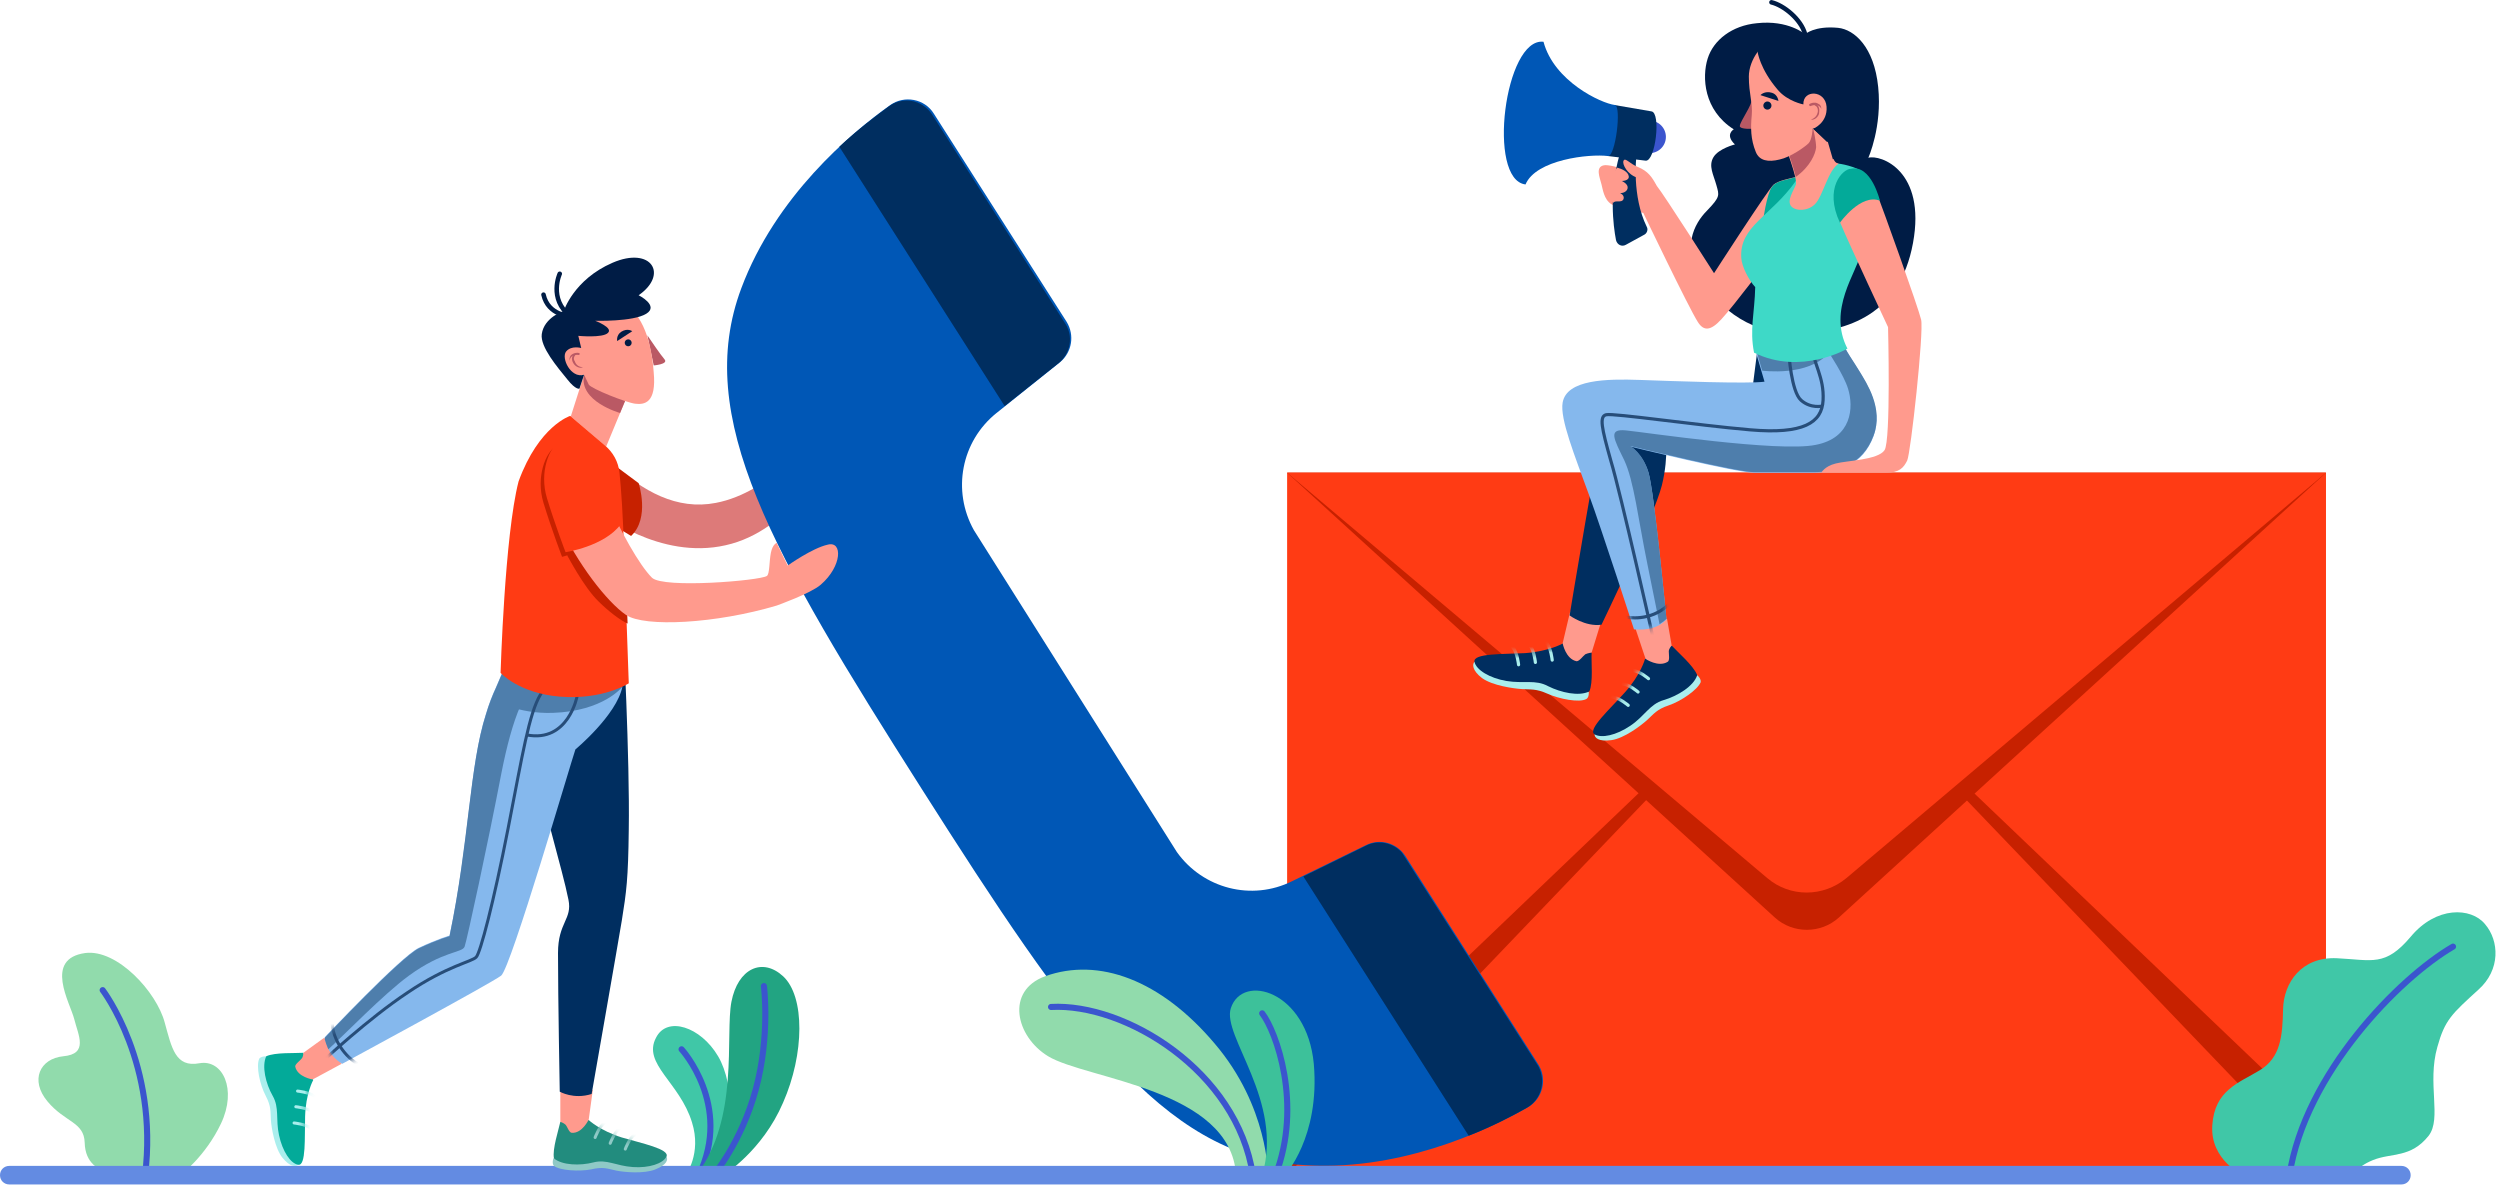 <svg width="431" height="205" viewBox="0 0 431 205" fill="none" xmlns="http://www.w3.org/2000/svg">
<g clip-path="url(#clip0_102_93)">
<path d="M401 81.5H221.9V202.7H401V81.5Z" fill="#FF3B14"/>
<path d="M221.9 81.5L306 158.2C309.1 161 313.9 161 317 158.2L401 81.5H221.9Z" fill="#C72100"/>
<path d="M401 202.6L311.4 109.1L401 194.7V202.6Z" fill="#C72100"/>
<path d="M221.9 202.6L311.4 109.1L221.9 194.7V202.6Z" fill="#C72100"/>
<path d="M221.9 81.5L304.7 151.4C308.6 154.7 314.3 154.7 318.3 151.4L401 81.5H221.9Z" fill="#FF3B14"/>
<path d="M386.7 202.6C386.7 202.6 381 200 381.4 194C381.8 187.9 386 186.7 389.6 184.5C393.2 182.3 393.5 178.6 393.6 174C393.7 169.4 396.8 164.9 402.9 165.2C409 165.5 411.2 166.7 415.6 161.5C420 156.2 426 156.4 428.4 159.3C430.9 162.2 431.1 167.2 427.3 170.6C422.7 174.8 421.5 175.8 420.2 180.5C418.4 186.8 421 192.8 418.7 195.8C415.6 199.7 412.3 198.7 409.1 200C405.9 201.3 405.8 202.8 405.8 202.8H386.7V202.6Z" fill="#40C7A7"/>
<path d="M422.9 163.2C413.6 168.6 397.4 185.1 394.7 202.6" stroke="#3B55CE" stroke-width="1.05" stroke-miterlimit="10" stroke-linecap="round"/>
<path d="M284.4 26.4C285.946 26.4 287.2 25.146 287.2 23.6C287.2 22.054 285.946 20.8 284.4 20.8C282.853 20.8 281.6 22.054 281.6 23.6C281.6 25.146 282.853 26.4 284.4 26.4Z" fill="#3B55CE"/>
<path d="M254.2 114.1C253.8 114.5 253.8 115.6 255.5 116.9C257.3 118.2 260.9 118.7 262.4 118.8C263.9 118.9 264.8 118.7 266.8 119.6C268.8 120.5 272.3 121.2 273.5 120.5C274 120.2 273.9 119.3 273.9 119.3L254.2 114.1Z" fill="#AAEEED"/>
<path d="M274.4 112.5C274.3 114 274.7 117.7 274 119.2C272.2 120.1 269.1 119.4 266.9 118.3C264.7 117.1 262.7 117.9 259.7 117.4C256.8 116.9 254.5 115.5 254.2 114.1C253.9 112.6 259.2 112.8 262.9 112.6C267.1 112.3 269.5 110.9 269.5 110.9L274.4 112.5Z" fill="#002E60"/>
<mask id="mask0_102_93" style="mask-type:luminance" maskUnits="userSpaceOnUse" x="254" y="110" width="21" height="10">
<path d="M274.4 112.5C274.3 114 274.7 117.7 274 119.2C272.2 120.1 269.1 119.4 266.9 118.3C264.7 117.1 262.7 117.9 259.7 117.4C256.8 116.9 254.5 115.5 254.2 114.1C253.9 112.6 259.2 112.8 262.9 112.6C267.1 112.3 269.5 110.9 269.5 110.9L274.4 112.5Z" fill="white"/>
</mask>
<g mask="url(#mask0_102_93)">
<path d="M267.6 113.8C267.6 113.8 267.4 111.7 266.6 110.8" stroke="#AAEEED" stroke-width="0.551" stroke-miterlimit="10" stroke-linecap="round"/>
</g>
<mask id="mask1_102_93" style="mask-type:luminance" maskUnits="userSpaceOnUse" x="254" y="110" width="21" height="10">
<path d="M274.4 112.5C274.3 114 274.7 117.7 274 119.2C272.2 120.1 269.1 119.4 266.9 118.3C264.7 117.1 262.7 117.9 259.7 117.4C256.8 116.9 254.5 115.5 254.2 114.1C253.9 112.6 259.2 112.8 262.9 112.6C267.1 112.3 269.5 110.9 269.5 110.9L274.4 112.5Z" fill="white"/>
</mask>
<g mask="url(#mask1_102_93)">
<path d="M264.699 114.2C264.699 114.2 264.499 112.1 263.699 111.2" stroke="#AAEEED" stroke-width="0.551" stroke-miterlimit="10" stroke-linecap="round"/>
</g>
<mask id="mask2_102_93" style="mask-type:luminance" maskUnits="userSpaceOnUse" x="254" y="110" width="21" height="10">
<path d="M274.4 112.5C274.3 114 274.7 117.7 274 119.2C272.2 120.1 269.1 119.4 266.9 118.3C264.7 117.1 262.7 117.9 259.7 117.4C256.8 116.9 254.5 115.5 254.2 114.1C253.9 112.6 259.2 112.8 262.9 112.6C267.1 112.3 269.5 110.9 269.5 110.9L274.4 112.5Z" fill="white"/>
</mask>
<g mask="url(#mask2_102_93)">
<path d="M261.8 114.6C261.8 114.6 261.6 112.5 260.8 111.6" stroke="#AAEEED" stroke-width="0.551" stroke-miterlimit="10" stroke-linecap="round"/>
</g>
<path d="M276 107.3L274.4 112.5C274.4 112.5 273.7 112.6 273.3 112.8C272.9 113.1 272.3 114 271.8 114C269.9 113.6 269.4 110.9 269.4 110.9L270.7 105.4L276 107.3Z" fill="#FF9A8D"/>
<path d="M302.9 60.9L302.2 66.4L282.9 66C282.9 66 278.4 65.9 277 70.5C275.7 75.1 270.6 106.1 270.6 106.1C270.6 106.1 273.3 108.1 276.1 107.7C276.1 107.7 285.2 88.9 286.5 83.7C287.8 78.5 287.1 74.2 287.1 74.2L310.3 72.2L302.9 60.9Z" fill="#002E60"/>
<path d="M274.9 126.6C274.9 127.2 275.6 127.9 277.8 127.6C280 127.3 282.9 125.1 284 124.1C285.1 123.1 285.6 122.3 287.7 121.6C289.8 120.9 292.7 118.9 293.2 117.6C293.3 117 292.6 116.4 292.6 116.4L274.9 126.6Z" fill="#AAEEED"/>
<path d="M288.2 111.3C289.2 112.4 292 114.8 292.6 116.4C292 118.3 289.2 120 286.8 120.7C284.4 121.4 283.6 123.4 281.1 125.1C278.6 126.8 276.1 127.3 274.9 126.6C273.6 125.8 277.6 122.2 280.1 119.4C282.9 116.3 283.6 113.6 283.6 113.6L288.2 111.3Z" fill="#002E60"/>
<mask id="mask3_102_93" style="mask-type:luminance" maskUnits="userSpaceOnUse" x="274" y="111" width="19" height="16">
<path d="M288.2 111.3C289.2 112.4 292 114.8 292.6 116.4C292 118.3 289.2 120 286.8 120.7C284.4 121.4 283.6 123.4 281.1 125.1C278.6 126.8 276.1 127.3 274.9 126.6C273.6 125.8 277.6 122.2 280.1 119.4C282.9 116.3 283.6 113.6 283.6 113.6L288.2 111.3Z" fill="white"/>
</mask>
<g mask="url(#mask3_102_93)">
<path d="M284.2 117C284.2 117 282.6 115.6 281.4 115.6" stroke="#AAEEED" stroke-width="0.551" stroke-miterlimit="10" stroke-linecap="round"/>
</g>
<mask id="mask4_102_93" style="mask-type:luminance" maskUnits="userSpaceOnUse" x="274" y="111" width="19" height="16">
<path d="M288.2 111.3C289.2 112.4 292 114.8 292.6 116.4C292 118.3 289.2 120 286.8 120.7C284.4 121.4 283.6 123.4 281.1 125.1C278.6 126.8 276.1 127.3 274.9 126.6C273.6 125.8 277.6 122.2 280.1 119.4C282.9 116.3 283.6 113.6 283.6 113.6L288.2 111.3Z" fill="white"/>
</mask>
<g mask="url(#mask4_102_93)">
<path d="M282.4 119.3C282.4 119.3 280.8 117.9 279.6 117.9" stroke="#AAEEED" stroke-width="0.551" stroke-miterlimit="10" stroke-linecap="round"/>
</g>
<mask id="mask5_102_93" style="mask-type:luminance" maskUnits="userSpaceOnUse" x="274" y="111" width="19" height="16">
<path d="M288.2 111.3C289.2 112.4 292 114.8 292.6 116.4C292 118.3 289.2 120 286.8 120.7C284.4 121.4 283.6 123.4 281.1 125.1C278.6 126.8 276.1 127.3 274.9 126.6C273.6 125.8 277.6 122.2 280.1 119.4C282.9 116.3 283.6 113.6 283.6 113.6L288.2 111.3Z" fill="white"/>
</mask>
<g mask="url(#mask5_102_93)">
<path d="M280.7 121.6C280.7 121.6 279.1 120.2 277.9 120.2" stroke="#AAEEED" stroke-width="0.551" stroke-miterlimit="10" stroke-linecap="round"/>
</g>
<path d="M287.4 106.7L288.2 111.3C288.2 111.3 287.7 111.8 287.7 112.3C287.7 112.8 287.9 113.9 287.5 114.1C285.9 115.1 283.7 113.6 283.7 113.6L281.8 107.9L287.4 106.7Z" fill="#FF9A8D"/>
<path d="M317.4 58.6C318.1 60.4 319.7 62.6 320.7 64.3C321.7 66 324.7 70.5 323 75.2C321.1 80.3 316.9 81.5 312.5 81.5C308.1 81.5 305.3 81.5 302.4 81.5C299.4 81.5 281.1 77 281.1 77C281.1 77 283.2 78.2 284.2 81.5C285.2 84.8 287.3 106.8 287.3 106.8C286 108.2 284.1 108.7 281.7 108.5C281.7 108.5 276.2 91.5 273.9 85.2C271.5 78.6 268.9 72.2 269.4 69.4C270.1 65.4 277 65.3 282.7 65.5C288.4 65.7 301.5 66.2 304.2 65.8L302.8 61L317.4 58.6Z" fill="#85B8ED"/>
<path d="M323 75.1C324.8 70.4 321.7 65.9 320.7 64.2C319.7 62.5 318.1 60.4 317.4 58.5L302.9 60.8L303.8 63.9C303.8 63.9 311.8 65 315.3 60.8C315.3 60.8 317.9 64.7 318.6 67C319.6 70.2 319.3 75.5 313 76.7C306.7 78 283.4 74.5 280.3 74.2C277.2 73.9 278.2 75.6 280 79.3C281.7 82.9 282.4 89.4 284 97.2C285 102.2 286.1 107.6 286.1 107.6C286.6 107.3 287 107 287.3 106.7C287.3 106.7 285.2 84.7 284.2 81.4C283.2 78.1 281.1 76.9 281.1 76.9C281.1 76.9 299.4 81.4 302.4 81.4C305.4 81.4 308.2 81.4 312.5 81.4C316.8 81.4 321.1 80.2 323 75.1Z" fill="#4E7EAC"/>
<mask id="mask6_102_93" style="mask-type:luminance" maskUnits="userSpaceOnUse" x="269" y="58" width="55" height="51">
<path d="M317.4 58.6C318.1 60.4 319.7 62.6 320.7 64.3C321.7 66 324.7 70.5 323 75.2C321.1 80.3 316.9 81.5 312.5 81.5C308.1 81.5 305.3 81.5 302.4 81.5C299.4 81.5 281.1 77 281.1 77C281.1 77 283.2 78.2 284.2 81.5C285.2 84.8 287.3 106.8 287.3 106.8C286 108.2 284.1 108.7 281.7 108.5C281.7 108.5 276.2 91.5 273.9 85.2C271.6 78.7 268.9 72.2 269.4 69.4C270.1 65.4 277 65.3 282.7 65.5C288.4 65.7 301.5 66.2 304.2 65.8L302.8 61L317.4 58.6Z" fill="white"/>
</mask>
<g mask="url(#mask6_102_93)">
<path d="M312 58.6C312.7 62.9 314.5 65 314.3 69C314.1 72.9 310.9 74.9 301.7 74.1C292.4 73.3 278.2 71.2 276.9 71.5C275.7 71.8 276.1 73.7 277.7 79.4C279.4 85 285 110 285 110" stroke="#274D79" stroke-width="0.551" stroke-miterlimit="10"/>
</g>
<mask id="mask7_102_93" style="mask-type:luminance" maskUnits="userSpaceOnUse" x="269" y="58" width="55" height="51">
<path d="M317.4 58.6C318.1 60.4 319.7 62.6 320.7 64.3C321.7 66 324.7 70.5 323 75.2C321.1 80.3 316.9 81.5 312.5 81.5C308.1 81.5 305.3 81.5 302.4 81.5C299.4 81.5 281.1 77 281.1 77C281.1 77 283.2 78.2 284.2 81.5C285.2 84.8 287.3 106.8 287.3 106.8C286 108.2 284.1 108.7 281.7 108.5C281.7 108.5 276.2 91.5 273.9 85.2C271.6 78.7 268.9 72.2 269.4 69.4C270.1 65.4 277 65.3 282.7 65.5C288.4 65.7 301.5 66.2 304.2 65.8L302.8 61L317.4 58.6Z" fill="white"/>
</mask>
<g mask="url(#mask7_102_93)">
<path d="M314.2 70C314.2 70 312.2 70.5 310.5 69C308.8 67.5 308.4 60.9 308.4 60.9" stroke="#274D79" stroke-width="0.551" stroke-miterlimit="10"/>
</g>
<mask id="mask8_102_93" style="mask-type:luminance" maskUnits="userSpaceOnUse" x="269" y="58" width="55" height="51">
<path d="M317.4 58.6C318.1 60.4 319.7 62.6 320.7 64.3C321.7 66 324.7 70.5 323 75.2C321.1 80.3 316.9 81.5 312.5 81.5C308.1 81.5 305.3 81.5 302.4 81.5C299.4 81.5 281.1 77 281.1 77C281.1 77 283.2 78.2 284.2 81.5C285.2 84.8 287.3 106.8 287.3 106.8C286 108.2 284.1 108.7 281.7 108.5C281.7 108.5 276.2 91.5 273.9 85.2C271.6 78.7 268.9 72.2 269.4 69.4C270.1 65.4 277 65.3 282.7 65.5C288.4 65.7 301.5 66.2 304.2 65.8L302.8 61L317.4 58.6Z" fill="white"/>
</mask>
<g mask="url(#mask8_102_93)">
<path d="M280.4 106.4C280.4 106.4 284.5 107.3 287.7 104.2" stroke="#274D79" stroke-width="0.551" stroke-miterlimit="10"/>
</g>
<path d="M311.2 5.9C311.2 5.9 308.3 3.4 302.9 4C298.6 4.4 295.4 6.9 294.4 10.1C293.4 13.3 293.7 19 298.9 22.3C298.9 22.3 297.3 23.2 299.1 24.9C299.1 24.9 296.3 25.6 295.4 27.1C294.5 28.6 295.4 30.1 295.9 31.9C296.4 33.7 296.6 33.9 294.3 36.3C292 38.6 289.9 42.8 293.2 48.1C296.5 53.4 302.3 57.9 310.3 57.5C318.4 57.1 327.5 54.4 329.8 41.9C332.1 29.4 324.2 26.6 322.1 27.2C322.1 27.2 324.5 21.9 323.8 15C323.1 8.1 319.7 5.1 316.9 4.8C312.8 4.4 311.2 5.9 311.2 5.9Z" fill="#001C45"/>
<path d="M309.6 30.5C308.5 30.8 306.7 31.1 305.8 31.8C304.9 32.5 295.5 47.1 295.5 47.1C295.5 47.1 286.9 33.6 285.6 32C284.3 30.3 277.7 28.2 276.5 28.5C275 28.8 275.8 30.6 276.1 31.8C276.3 32.5 276.5 34.4 277.8 35.2C279 36 283.3 36.7 283.3 36.7C283.3 36.7 291.1 53 292.7 55.5C293.7 57.1 294.9 57.1 296.8 55C298.7 53 306.1 43.2 306.1 43.2L309.6 30.5Z" fill="#FF9A8D"/>
<path d="M309.6 30.5C307.9 31.1 306.3 31.1 305.5 32.2C304.6 33.3 303.9 38.3 303.9 38.3C303.9 38.3 308.2 37.4 309.3 35.2C310.4 33 310.5 30.9 310.5 30.9L309.6 30.5Z" fill="#03AA99"/>
<path d="M315.5 27.7C315.5 27.7 316.2 28.2 316.9 28.2C317.9 28.3 321 29 321.6 30.2C323.1 32.3 321.6 39.1 320.7 43.9C320.2 46.8 315 53.4 318.5 60.1C318.5 60.1 310.5 64.8 302.4 60.8C301.6 56.8 302.5 54 302.6 49.5C301.5 48.3 300.3 46 300.2 44.5C299.8 39 305.3 37.3 309.6 31.2C310.8 29.5 311.7 29.6 313.3 28.3C314.5 27.7 315.5 27.7 315.5 27.7Z" fill="#3ED9C7"/>
<path d="M318 30.1C320.4 28.6 322.4 30.5 323.5 33.2C324.6 35.9 330.7 53 331.2 55.1C331.7 57.2 329.4 78.2 328.8 79.4C328.2 80.6 327.5 81.5 325.1 81.5C322.7 81.5 314 81.5 314 81.5C314 81.5 314.5 80.4 316.5 79.9C318.4 79.4 323.8 79.3 324.9 77.6C326 75.9 325.5 56.4 325.5 56.4C325.5 56.4 318.8 42.1 317.3 38.5C315.7 34.9 316.3 31.2 318 30.1Z" fill="#FF9A8D"/>
<path d="M319.1 29.1C317.7 29.1 314.4 32.4 317.2 38.4C317.2 38.4 320.8 33.3 324.1 34.6C324.1 34.6 322.6 28.3 319.1 29.1Z" fill="#03AA99"/>
<path d="M312.6 22.2L315.1 24.4L316.2 28.2C316.2 28.2 314.6 29.3 314 30.2C313.3 31.3 311.6 34 309.6 34.2C309.6 34.2 309.8 31.8 309.5 30.5C309.2 29.2 308.3 26.6 308.3 26.6L312.6 22.2Z" fill="#FF9A8D"/>
<path d="M312.6 22.2C312.6 22.2 313.1 24.3 313.1 25.4C313 26.5 312.1 28.7 309.6 30.5C309.3 29.2 308.4 26.6 308.4 26.6L312.6 22.2Z" fill="#BA5964"/>
<path d="M302 17.4C301.5 19.1 299.6 21.5 300 21.9C300.4 22.3 302 22.2 302 22.2C302 22.2 303.2 21 302.8 19.4C302.4 17.8 302 17.4 302 17.4Z" fill="#BA5964"/>
<path d="M306.2 6.8C303.9 7 301.5 10.3 301.5 13.2C301.5 16.2 302.2 17.8 302 19.9C301.8 22 301.8 24 302.7 26.2C303.3 27.7 304.8 28 306.8 27.5C308.7 27.1 311.2 25.3 311.8 24.7C312.4 24.1 312.5 22.2 312.5 22.2C312.5 22.2 315.3 21.8 316.5 19.3C317.9 16.7 317.7 5.8 306.2 6.8Z" fill="#FF9A8D"/>
<path d="M312.6 22.2C312.6 22.2 315.1 21.2 314.9 18.4C314.7 15.5 310.8 15.4 310.9 18C310.9 18 308.2 17.5 306.5 15.5C303.4 11.9 303 8.9 303 8.9C303.7 4.4 311.1 6 311.1 6C311.1 6 314.9 4.4 318.1 6.5C320.4 8 321.6 13.5 319.7 18.1C317.8 22.7 315 24.5 315 24.5L312.6 22.2Z" fill="#001C45"/>
<path d="M304.7 18.9C305.087 18.9 305.4 18.587 305.4 18.2C305.4 17.813 305.087 17.5 304.7 17.5C304.313 17.5 304 17.813 304 18.2C304 18.587 304.313 18.9 304.7 18.9Z" fill="#001C45"/>
<path d="M303.5 16.4L306.6 17.4C306.6 17.4 306.5 16.3 305.5 16C304.2 15.6 303.5 16.4 303.5 16.4Z" fill="#001C45"/>
<path d="M313.3 17.8C312.9 17.6 312.2 17.7 311.9 18C311.8 18.1 312 18.3 312.1 18.3C312.8 18 313.7 18 314 18.8C314 18.3 313.8 18 313.3 17.8Z" fill="#BA5964"/>
<path d="M313 17.9C312.9 17.9 312.7 18.1 312.8 18.1C312.9 18.2 313.1 18.3 313.2 18.4C313.4 18.7 313.4 18.9 313.4 19.2C313.3 19.9 312.9 20.4 312.2 20.6C312.8 20.8 313.5 20.1 313.6 19.6C313.7 19 313.7 18.2 313 17.9Z" fill="#BA5964"/>
<path d="M309.7 31.4C309.7 32.2 308.2 34 308.6 35.2C309 36.4 311.5 36.6 312.9 35.2C314.3 33.8 315.1 29.4 317 28.2C317 28.2 316.4 28.2 316.1 27.4L309.7 31.4Z" fill="#FF9A8D"/>
<path d="M282.1 27.1C282.1 27.1 281.3 33.8 283.9 39.1C284.2 39.6 283.9 40.3 283.4 40.5L280.3 42.2C279.6 42.6 278.8 42.2 278.6 41.4C278.1 38.8 277.4 33.1 279.2 26.7L282.1 27.1Z" fill="#002E60"/>
<path d="M278.8 28.9C279.6 29.1 280.7 29.6 280.8 30.4C280.9 31.2 279.6 31.2 279.6 31.2C279.6 31.2 280.5 31.6 280.6 32.2C280.7 32.8 280.1 33.3 279.3 33.3C279.3 33.3 280.1 33.6 279.9 34.3C279.6 35.1 278.4 34.4 278.1 35C278.1 35 277.4 34.3 277.3 32.7C277.2 31 278.8 28.9 278.8 28.9Z" fill="#FF9A8D"/>
<path d="M285.6 32C284.8 30.5 284.1 29.5 282.4 28.8C280.9 28.2 280.2 27.1 279.9 27.7C279.6 28.3 280.6 30.1 282.2 30.6L285.6 32Z" fill="#FF9A8D"/>
<path d="M277.2 26.9L283.7 27.7C285.4 27.9 286.4 19.4 284.7 19.2L278.3 18.1L277.2 26.9Z" fill="#002E60"/>
<path d="M278.4 18.1C276 17.8 267.9 14 266.1 7.2C259.4 6.4 256.3 31 263 31.8C264.8 27.5 274 26.5 277.2 26.9C278.5 27.1 279.6 18.3 278.4 18.1Z" fill="#0057B6"/>
<path d="M305.4 0.4C307.5 0.9 310.5 3.3 311.2 5.9" stroke="#001C45" stroke-width="0.787" stroke-miterlimit="10" stroke-linecap="round"/>
<path d="M105.5 79.8C110.8 84.7 116.7 88 123.4 86.7C132.9 84.9 140.3 75.2 140.3 75.2C140.3 75.2 142.7 78.4 142.7 78.7C142.7 79 136.4 91.5 125.1 94C113.7 96.6 103.5 88.4 103.5 88.4L105.5 79.8Z" fill="#DD7A79"/>
<path d="M202.899 146.9C207.399 153.2 215.799 155.4 222.799 151.9L235.499 145.7C237.899 144.5 240.799 145.3 242.299 147.6L265.199 183.5C266.799 186 265.999 189.4 263.399 190.9C255.999 195.1 240.699 202.2 223.899 200.8C200.299 198.9 184.899 176.9 158.899 136C132.899 95.1 119.499 71.9 127.799 49.7C133.699 33.9 146.599 23 153.499 18.1C155.899 16.4 159.399 17 160.999 19.6L183.899 55.5C185.299 57.8 184.799 60.7 182.799 62.4L171.799 71.2C165.699 76.1 164.099 84.6 167.899 91.4L202.899 146.9Z" fill="#0057B6"/>
<path d="M173.199 70L182.499 62.6C184.599 60.9 185.099 57.9 183.599 55.7L171.499 36.7L160.599 19.6C158.899 17.2 155.699 16.6 153.299 18.3C150.999 20 147.899 22.3 144.699 25.3L173.199 70Z" fill="#002E60"/>
<path d="M253.199 195.8C257.299 194.2 260.699 192.4 263.199 191C265.699 189.6 266.599 186.4 265.199 183.8L241.699 147C240.199 145.3 237.599 144.7 235.499 145.8L224.699 151.1L253.199 195.8Z" fill="#002E60"/>
<path d="M105.8 80.1L110.1 83.3C110.1 83.3 112.1 89.3 108.8 92.4L103.1 88.9L105.8 80.1Z" fill="#C72100"/>
<path d="M31.1 202.6C31.1 202.6 35.4 199.4 38.1 193.7C40.9 187.8 38.4 182.6 34.4 183.3C30.2 184.1 29.6 180.6 28.4 176.3C27 171 20.2 163.6 14.7 164.3C7.5 165.3 12.1 172.9 12.8 175.7C13.5 178.5 15.3 181.7 10.9 182.1C6.9 182.5 5.1 186.2 8.2 189.9C11.2 193.5 14.5 193.4 14.6 197C14.7 200.6 17 201.6 18.9 202.5H31.1V202.6Z" fill="#91DBAC"/>
<path d="M17.7 170.7C17.7 170.7 27.4 183.4 25 202.7" stroke="#3B55CE" stroke-width="1.05" stroke-miterlimit="10" stroke-linecap="round"/>
<path d="M118.2 202.6C118.2 202.6 121 198.9 119.3 193.5C117.2 186.6 110.7 183.4 113.1 178.9C115 175.1 120.8 177 123.8 182.1C126.7 187 127 197.2 122.3 202.6H118.2Z" fill="#40C7A7"/>
<path d="M117.5 180.9C117.5 180.9 126.3 190.5 120.5 202.6" stroke="#3B55CE" stroke-width="1.05" stroke-miterlimit="10" stroke-linecap="round"/>
<path d="M124.7 202.6C124.7 202.6 131.4 198.5 135 190.1C138.7 181.7 138.8 171.8 135 168.3C131.4 165 127.2 167 126.1 172.7C125 178.4 127.5 192.9 120.1 202.5H124.7V202.6Z" fill="#22A482"/>
<path d="M131.7 170C131.7 170 132.8 178.6 130.3 187.8C127.8 197 123 202.6 123 202.6" stroke="#3B55CE" stroke-width="1.05" stroke-miterlimit="10" stroke-linecap="round"/>
<path d="M218.6 202.6C218.6 202.6 218.7 190.8 209.4 179.9C200.1 168.9 189.4 165 180.2 168.3C173.3 170.8 175.1 178.7 180.7 182.1C187.3 186.1 212.2 187.7 213.1 202.6H218.6Z" fill="#91DBAC"/>
<path d="M181.2 173.6C193.9 172.9 213.3 184.6 216 202.6" stroke="#3B55CE" stroke-width="1.05" stroke-miterlimit="10" stroke-linecap="round"/>
<path d="M221.5 202.6C221.5 202.6 227.6 196.1 226.5 183.4C225.3 170.8 214.2 167.7 212.2 173.8C210.6 178.6 221.4 189.8 217.6 202.6H221.5Z" fill="#3DC19A"/>
<path d="M217.6 174.7C220 177.8 224.6 190.4 219.9 202.6" stroke="#3B55CE" stroke-width="1.05" stroke-miterlimit="10" stroke-linecap="round"/>
<path d="M414 204.2H1.6C0.7 204.2 0 203.5 0 202.6C0 201.7 0.7 201 1.6 201H414C414.9 201 415.6 201.7 415.6 202.6C415.6 203.5 414.9 204.2 414 204.2Z" fill="#638BE2"/>
<path d="M114.9 199.4C115.2 199.9 115 200.8 113 201.6C111.1 202.4 107.6 202.1 106.2 201.8C104.8 201.5 104 201.1 101.9 201.6C99.9 202 96.5 201.8 95.5 201C95.1 200.6 95.4 199.7 95.4 199.7L114.9 199.4Z" fill="#8FC9C6"/>
<path d="M96.6 193.4C96.3 194.8 95.2 198.1 95.5 199.7C96.9 200.9 100 201 102.3 200.4C104.6 199.8 106.2 201 109.1 201.2C111.9 201.4 114.3 200.6 114.9 199.4C115.5 198.1 110.6 197.1 107.2 196.1C103.4 194.9 101.5 193.1 101.5 193.1L96.6 193.4Z" fill="#228C7E"/>
<mask id="mask9_102_93" style="mask-type:luminance" maskUnits="userSpaceOnUse" x="95" y="193" width="20" height="9">
<path d="M96.6 193.4C96.3 194.8 95.2 198.1 95.5 199.7C96.9 200.9 100 201 102.3 200.4C104.6 199.8 106.2 201 109.1 201.2C111.9 201.4 114.3 200.6 114.9 199.4C115.5 198.1 110.6 197.1 107.2 196.1C103.4 194.9 101.5 193.1 101.5 193.1L96.6 193.4Z" fill="white"/>
</mask>
<g mask="url(#mask9_102_93)">
<path d="M102.6 196.1C102.6 196.1 103.3 194.2 104.2 193.6" stroke="#8FC9C6" stroke-width="0.525" stroke-miterlimit="10" stroke-linecap="round"/>
</g>
<mask id="mask10_102_93" style="mask-type:luminance" maskUnits="userSpaceOnUse" x="95" y="193" width="20" height="9">
<path d="M96.6 193.4C96.3 194.8 95.2 198.1 95.5 199.7C96.9 200.9 100 201 102.3 200.4C104.6 199.8 106.2 201 109.1 201.2C111.9 201.4 114.3 200.6 114.9 199.4C115.5 198.1 110.6 197.1 107.2 196.1C103.4 194.9 101.5 193.1 101.5 193.1L96.6 193.4Z" fill="white"/>
</mask>
<g mask="url(#mask10_102_93)">
<path d="M105.199 197.1C105.199 197.1 105.899 195.2 106.799 194.6" stroke="#8FC9C6" stroke-width="0.525" stroke-miterlimit="10" stroke-linecap="round"/>
</g>
<mask id="mask11_102_93" style="mask-type:luminance" maskUnits="userSpaceOnUse" x="95" y="193" width="20" height="9">
<path d="M96.6 193.4C96.3 194.8 95.2 198.1 95.5 199.7C96.9 200.9 100 201 102.3 200.4C104.6 199.8 106.2 201 109.1 201.2C111.9 201.4 114.3 200.6 114.9 199.4C115.5 198.1 110.6 197.1 107.2 196.1C103.4 194.9 101.5 193.1 101.5 193.1L96.6 193.4Z" fill="white"/>
</mask>
<g mask="url(#mask11_102_93)">
<path d="M107.8 198.1C107.8 198.1 108.5 196.2 109.4 195.6" stroke="#8FC9C6" stroke-width="0.525" stroke-miterlimit="10" stroke-linecap="round"/>
</g>
<path d="M96.6 187.8V193.4C96.6 193.4 97.2 193.6 97.5 193.9C97.8 194.2 98.1 195.3 98.6 195.3C100.4 195.4 101.5 193 101.5 193L102.2 187.9L96.6 187.8Z" fill="#FF9A8D"/>
<path d="M51.4 200.8C50.999 201.2 49.999 201.2 48.7 199.6C47.4 198 46.8 194.5 46.7 193.1C46.599 191.7 46.8 190.8 45.8 188.9C44.8 187 44.099 183.8 44.7 182.5C44.999 182.1 45.9 182.1 45.9 182.1L51.4 200.8Z" fill="#AAEEED"/>
<path d="M52.3 181.5C50.9 181.6 47.4 181.4 45.9 182.1C45.1 183.8 45.8 186.8 47 188.9C48.2 191 47.5 192.9 48.1 195.7C48.7 198.5 50.1 200.6 51.4 200.8C52.8 201.1 52.5 196 52.6 192.5C52.7 188.5 54 186.2 54 186.2L52.3 181.5Z" fill="#03AA99"/>
<mask id="mask12_102_93" style="mask-type:luminance" maskUnits="userSpaceOnUse" x="45" y="181" width="9" height="20">
<path d="M52.3 181.5C50.9 181.6 47.4 181.4 45.9 182.1C45.1 183.8 45.8 186.8 47 188.9C48.2 191 47.5 192.9 48.1 195.7C48.7 198.5 50.1 200.6 51.4 200.8C52.8 201.1 52.5 196 52.6 192.5C52.7 188.5 54 186.2 54 186.2L52.3 181.5Z" fill="white"/>
</mask>
<g mask="url(#mask12_102_93)">
<path d="M51.3 188.1C51.3 188.1 53.3 188.3 54.2 189" stroke="#AAEEED" stroke-width="0.525" stroke-miterlimit="10" stroke-linecap="round"/>
</g>
<mask id="mask13_102_93" style="mask-type:luminance" maskUnits="userSpaceOnUse" x="45" y="181" width="9" height="20">
<path d="M52.3 181.5C50.9 181.6 47.4 181.4 45.9 182.1C45.1 183.8 45.8 186.8 47 188.9C48.2 191 47.5 192.9 48.1 195.7C48.7 198.5 50.1 200.6 51.4 200.8C52.8 201.1 52.5 196 52.6 192.5C52.7 188.5 54 186.2 54 186.2L52.3 181.5Z" fill="white"/>
</mask>
<g mask="url(#mask13_102_93)">
<path d="M51 190.8C51 190.8 53 191 53.9 191.7" stroke="#AAEEED" stroke-width="0.525" stroke-miterlimit="10" stroke-linecap="round"/>
</g>
<mask id="mask14_102_93" style="mask-type:luminance" maskUnits="userSpaceOnUse" x="45" y="181" width="9" height="20">
<path d="M52.3 181.5C50.9 181.6 47.4 181.4 45.9 182.1C45.1 183.8 45.8 186.8 47 188.9C48.2 191 47.5 192.9 48.1 195.7C48.7 198.5 50.1 200.6 51.4 200.8C52.8 201.1 52.5 196 52.6 192.5C52.7 188.5 54 186.2 54 186.2L52.3 181.5Z" fill="white"/>
</mask>
<g mask="url(#mask14_102_93)">
<path d="M50.699 193.6C50.699 193.6 52.699 193.8 53.599 194.5" stroke="#AAEEED" stroke-width="0.525" stroke-miterlimit="10" stroke-linecap="round"/>
</g>
<path d="M55.9 178.9L52.3 181.5C52.3 181.5 52.3 182.2 52 182.5C51.8 182.8 50.8 183.5 50.9 183.9C51.3 185.7 53.9 186.1 53.9 186.1L58.9 183.4L55.9 178.9Z" fill="#FF9A8D"/>
<path d="M107.4 107.9C101.1 107.9 96.4 108.4 96.4 108.4C94.4 109.3 90.9 113.8 89.9 116.7C88.9 119.6 90.4 123.6 90.9 126.1C93.8 140 96.9 149.6 98 155.1C98.7 158.5 96.2 159 96.2 164.3C96.2 171.9 96.5 188.2 96.5 188.2C96.5 188.2 98.9 189.6 102 188.6C102 188.6 106.7 161.8 107.2 158.7C108 153.7 108.3 151.6 108.4 143C108.6 131 107.4 107.9 107.4 107.9Z" fill="#002E60"/>
<path d="M107.3 118.4C106.3 123.3 99.2 129.2 99.2 129.2C98.4 131.5 88.1 166.8 86.4 168.2C84.7 169.5 59 183.4 59 183.4C57.8 182.7 57 181.7 56.6 180.8C56.3 180.1 56.1 179.5 56 179.1C56 179 56 178.9 56 178.9V178.8C56 178.8 69.1 164.9 72.2 163.4C75.6 161.8 77.5 161.3 77.5 161.3C81 144.9 80.9 132 83.8 123C84.3 121.3 84.9 119.8 85.5 118.5C86.2 116.9 86.8 115.5 87.2 114.4C87.4 113.9 87.6 113.5 87.7 113C87.9 112.6 88 112.2 88.1 111.8C88.2 111.5 88.3 111.3 88.3 111.1C88.6 110.1 88.9 109.2 89.1 108.5C89.2 108.2 89.3 107.8 89.5 107.5C89.6 107.3 89.6 107.2 89.7 107C89.8 106.8 89.8 106.6 89.9 106.5L94.8 110.2L97.2 112L107.3 118.4Z" fill="#85B8ED"/>
<path d="M97.2 112C96.5 112.9 95.5 114.1 94.2 115.2C90.6 118.4 88.4 123.3 86.4 133.5C84.2 145 80.5 162.1 80.1 163.2C79.7 164.3 76.4 163.9 70.5 168.2C66 171.5 59.5 178.3 56.6 180.9C56.3 180.2 56.1 179.6 56 179.2C56 179.1 56 179 56 179V178.9C56 178.9 69.1 165 72.2 163.5C75.6 161.9 77.5 161.4 77.5 161.4C80.9 145 80.9 132.1 83.8 123.1C84.3 121.4 84.9 119.9 85.5 118.6C86.2 117 86.8 115.6 87.2 114.5C87.4 114 87.6 113.5 87.7 113.1C87.9 112.7 88 112.3 88.1 111.9C88.2 111.6 88.3 111.4 88.3 111.2C88.6 110.2 88.9 109.3 89.1 108.6C89.2 108.3 89.3 107.9 89.5 107.6C89.6 107.4 89.6 107.3 89.7 107.1C89.8 106.9 89.9 106.8 89.9 106.6L94.8 110.3L97.2 112Z" fill="#4E7EAC"/>
<path d="M107.3 118.4C107.3 118.4 104.1 122.6 95.3 122.9C89.2 123.1 85.3 120.7 85.3 120.7L87.7 117L107.3 118.4Z" fill="#4E7EAC"/>
<mask id="mask15_102_93" style="mask-type:luminance" maskUnits="userSpaceOnUse" x="56" y="106" width="52" height="78">
<path d="M59 183.5C59 183.5 84.7 169.6 86.4 168.3C88.1 167 98.4 131.6 99.2 129.3C99.2 129.3 106.8 123.1 107.9 118.2L90.3 106.7C89 109.6 89 111.5 85.4 118.7C82 125.6 80.7 145 77.5 161.5C77.5 161.5 75.6 161.9 72.2 163.6C69.1 165.1 56 179 56 179C56 179 56.3 182 59 183.5Z" fill="white"/>
</mask>
<g mask="url(#mask15_102_93)">
<path d="M103.6 108.8C99.9 113.5 95.2 116.4 93.2 119.7C91.2 123 90.1 130 87.6 142.8C85.1 155.6 82.8 164.3 82.1 165C81.4 165.8 77.1 166.5 70.3 171.1C63.5 175.6 55.7 182.9 55.7 182.9" stroke="#274D79" stroke-width="0.525" stroke-miterlimit="10"/>
</g>
<mask id="mask16_102_93" style="mask-type:luminance" maskUnits="userSpaceOnUse" x="56" y="106" width="52" height="78">
<path d="M59 183.5C59 183.5 84.7 169.6 86.4 168.3C88.1 167 98.4 131.6 99.2 129.3C99.2 129.3 106.8 123.1 107.9 118.2L90.3 106.7C89 109.6 89 111.5 85.4 118.7C82 125.6 80.7 145 77.5 161.5C77.5 161.5 75.6 161.9 72.2 163.6C69.1 165.1 56 179 56 179C56 179 56.3 182 59 183.5Z" fill="white"/>
</mask>
<g mask="url(#mask16_102_93)">
<path d="M99.5 120C99.5 120 98 128.1 90.8 126.7" stroke="#274D79" stroke-width="0.525" stroke-miterlimit="10"/>
</g>
<mask id="mask17_102_93" style="mask-type:luminance" maskUnits="userSpaceOnUse" x="56" y="106" width="52" height="78">
<path d="M59 183.5C59 183.5 84.7 169.6 86.4 168.3C88.1 167 98.4 131.6 99.2 129.3C99.2 129.3 106.8 123.1 107.9 118.2L90.3 106.7C89 109.6 89 111.5 85.4 118.7C82 125.6 80.7 145 77.5 161.5C77.5 161.5 75.6 161.9 72.2 163.6C69.1 165.1 56 179 56 179C56 179 56.3 182 59 183.5Z" fill="white"/>
</mask>
<g mask="url(#mask17_102_93)">
<path d="M57.3 176.4C57.3 178.6 58.9 181.7 61.6 183.4" stroke="#274D79" stroke-width="0.525" stroke-miterlimit="10"/>
</g>
<path d="M98.399 71.8L104.499 77L107.899 68.8L100.699 64.6L98.399 71.8Z" fill="#FF9A8D"/>
<path d="M106.9 71.2C106.9 71.2 99.7 69.2 100.7 64.6L107.9 68.8L106.9 71.2Z" fill="#BA5964"/>
<path d="M104.3 76.8C105.7 78 106.6 79.6 106.8 81.5C107.1 84.4 107.4 88.8 107.6 95.2C107.8 101 108.4 117.8 108.4 117.8C108.4 117.8 104 120.7 96.5 120.1C89.4 119.5 86.3 116 86.3 116C86.3 116 87 92.3 89.4 83C92.9 73.4 98.3 71.7 98.3 71.7L104.3 76.8Z" fill="#FF3B14"/>
<path d="M111.6 57.8C112 58.4 113.9 61.2 114.6 62C115.2 62.8 112.7 63 112.7 63L111.6 57.8Z" fill="#BA5964"/>
<path d="M100.7 64.6C100.7 64.6 101.1 65.5 101.5 66.3C101.9 67 107.9 69.4 109.5 69.6C111.1 69.8 113.2 69.5 112.7 64.2C112.3 58.9 110.9 54.4 107.4 52C103.9 49.6 98.999 52.2 96.799 55.6C94.799 58.9 97.1 65.5 100.7 64.6Z" fill="#FF9A8D"/>
<path d="M100.7 64.6L99.9 67C99.9 67 99.3 67.3 97.8 65.4C96.1 63.3 93.1 59.8 93.4 57.6C93.8 54.7 97.2 53.6 97.2 53.6C97.2 53.6 98.9 48.2 105.6 45.3C112.3 42.4 115.3 47.3 110.1 50.9C110.1 50.9 113.7 52.7 111.4 54.1C109.1 55.5 102.6 55.3 102.6 55.3C102.6 55.3 105.8 56.5 104.8 57.4C103.9 58.3 99.7 57.9 99.7 57.9L100.2 60C100.2 60 98.5 59.5 97.6 60.6C96.7 61.7 98.4 65.3 100.7 64.6Z" fill="#001C45"/>
<path d="M96.5 47.2C96.5 47.2 94.5 51.5 98.3 54.5C98.3 54.5 94.5 54.4 93.7 50.8" stroke="#001C45" stroke-width="0.787" stroke-miterlimit="10" stroke-linecap="round"/>
<path d="M108.3 59.7C108.632 59.7 108.9 59.431 108.9 59.1C108.9 58.769 108.632 58.5 108.3 58.5C107.969 58.5 107.7 58.769 107.7 59.1C107.7 59.431 107.969 59.7 108.3 59.7Z" fill="#001C45"/>
<path d="M109 57.1L106.4 58.8C106.4 58.8 106.2 57.8 107.1 57.2C108.2 56.5 109 57.1 109 57.1Z" fill="#001C45"/>
<path d="M98.6 61.1C98.9 60.9 99.5 60.7 99.9 60.9C100 61 99.9 61.2 99.8 61.2C99.1 61.1 98.3 61.3 98.2 62.2C98.1 61.7 98.3 61.3 98.6 61.1Z" fill="#BA5964"/>
<path d="M99 61C99.1 60.9 99.3 61.1 99.3 61.1C99.2 61.2 99.1 61.3 99 61.5C98.9 61.8 98.9 62 99.1 62.3C99.3 62.9 99.8 63.3 100.5 63.3C100 63.6 99.2 63.2 98.9 62.7C98.6 62.3 98.4 61.5 99 61Z" fill="#BA5964"/>
<path d="M95.699 77.1C94.199 77.9 92.299 82.1 93.699 86.7C95.099 91.3 96.899 96 96.899 96C96.899 96 103.999 94.3 105.899 89.8C105.899 89.8 103.399 83.7 102.199 81.2C100.999 78.7 99.499 75.1 95.699 77.1Z" fill="#C72100"/>
<path d="M103.2 103.7C104.8 105.3 107 107 108.2 107.5C108.1 104.8 108 102.6 107.9 100.1L102.6 93.1L99.1 92.2L97.8 95.8C97.8 95.7 100.6 101.2 103.2 103.7Z" fill="#C72100"/>
<path d="M97.4 77C94 77.9 92.9 82.7 96.3 90.1C99.5 97.2 104.7 103.8 107.9 106C111.1 108.2 123.5 107.5 133.9 104.4C133.9 104.4 139.8 102.3 141.5 100.8C145.2 97.6 145.3 93.2 142.7 93.9C140 94.5 135.8 97.5 135.8 97.5C135.8 97.5 134.7 95.3 133.9 93.6C133.9 93.6 133.2 93.8 132.9 95.3C132.6 96.8 132.7 99 132.2 99.3C131 100.1 114.4 101.5 112.4 99.6C110.2 97.4 106.9 91.5 104.6 86.1C101.9 80.1 100.8 76.1 97.4 77Z" fill="#FF9A8D"/>
<path d="M96.3 76.3C94.8 77.1 92.9 81.3 94.3 85.9C95.7 90.5 97.5 95.2 97.5 95.2C97.5 95.2 104.2 94.2 107 90.4C107 90.4 104 82.9 102.8 80.4C101.5 78 100 74.3 96.3 76.3Z" fill="#FF3B14"/>
</g>
<defs>
<clipPath id="clip0_102_93">
<rect width="430.2" height="204.2" fill="white"/>
</clipPath>
</defs>
</svg>
